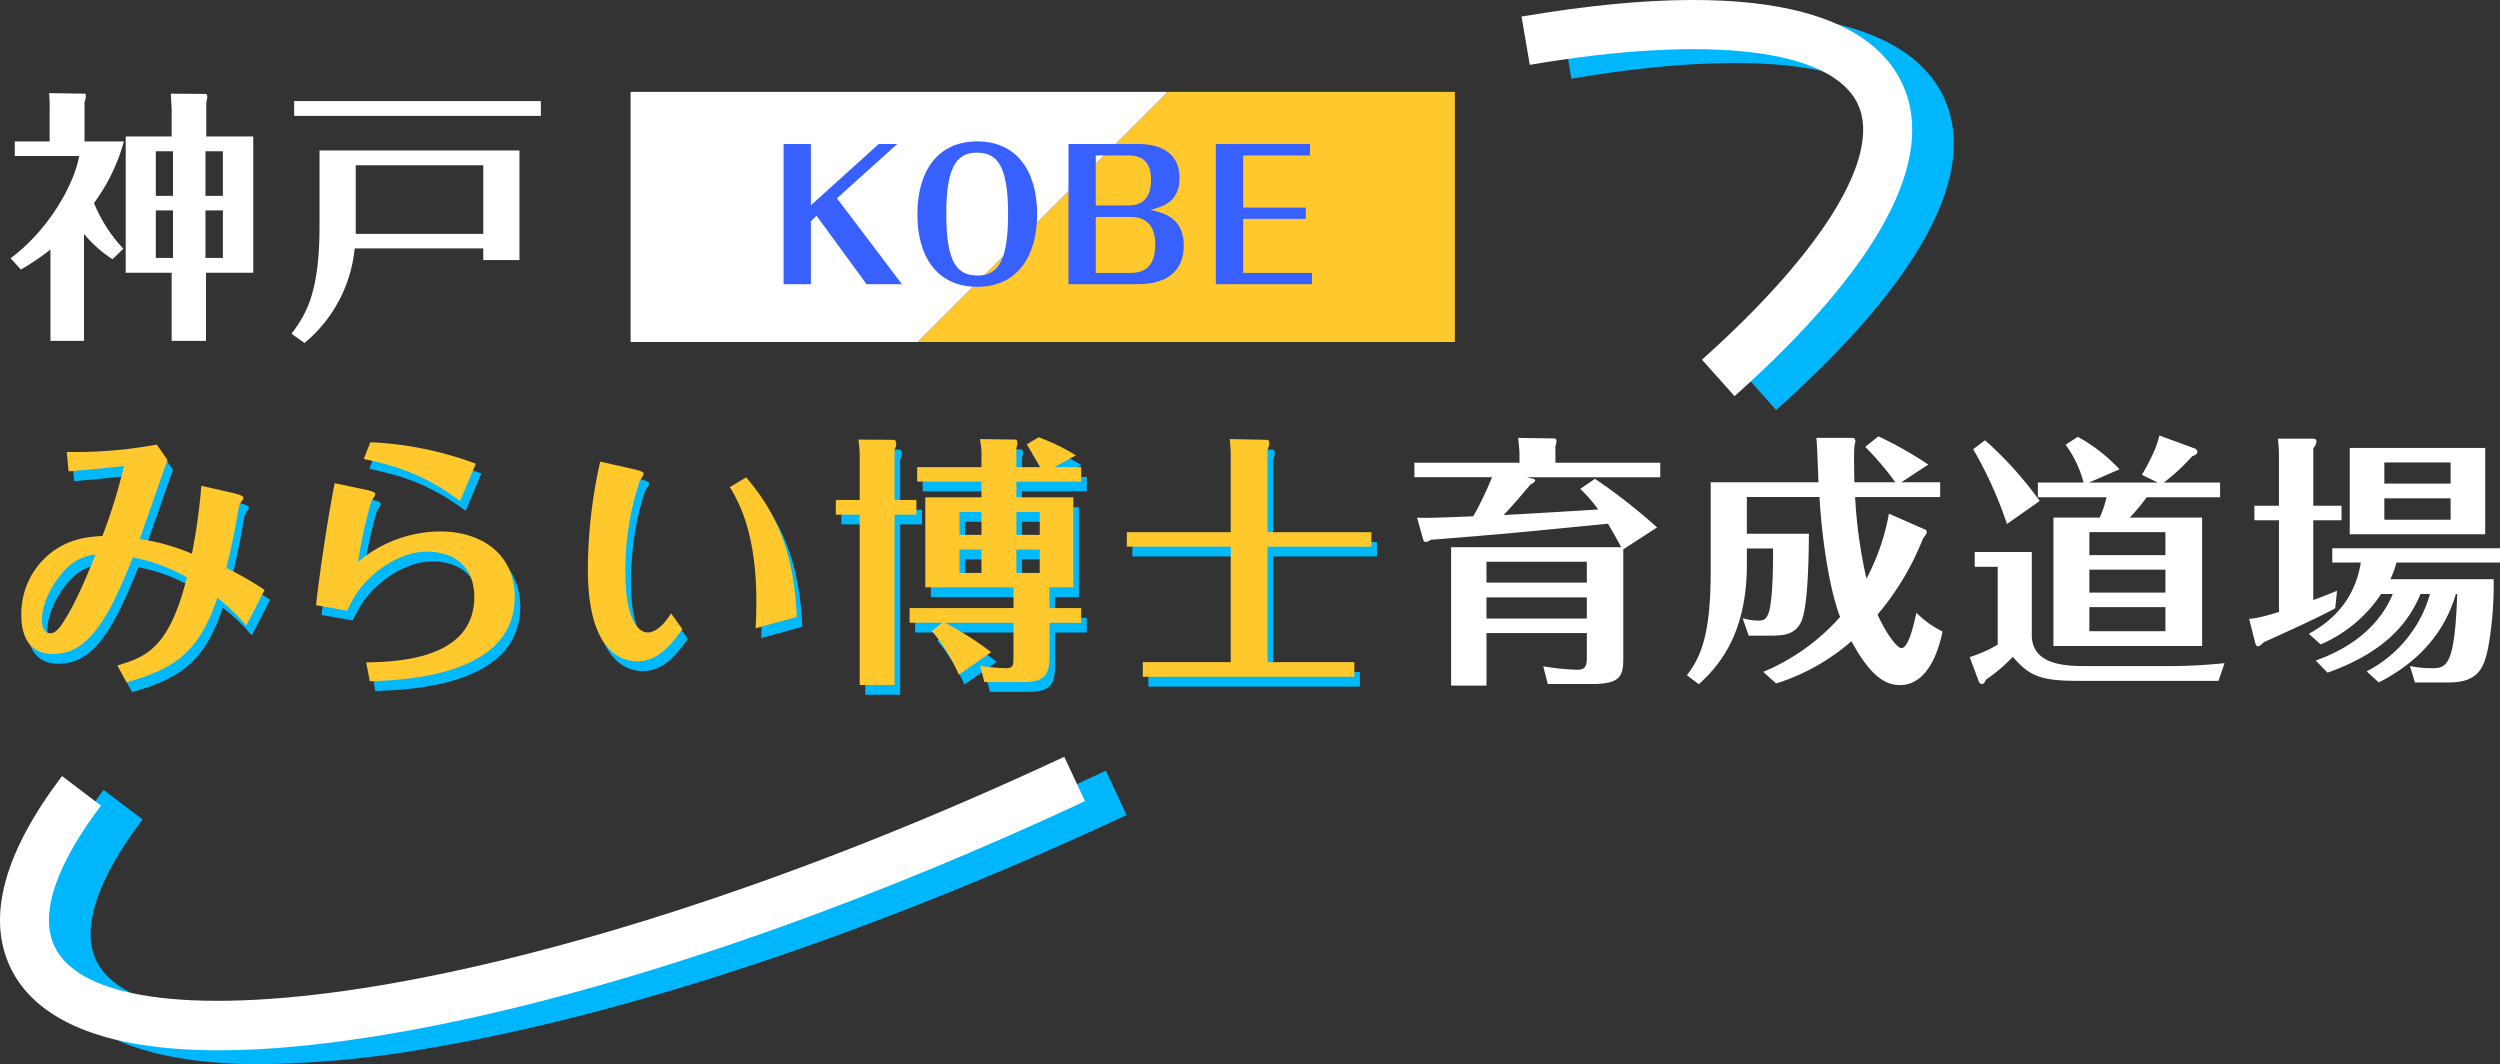 <?xml version="1.0" encoding="UTF-8"?> <svg xmlns="http://www.w3.org/2000/svg" width="590" height="251.148" viewBox="0 0 590 251.148"><rect x="0" y="0" width="590" height="251.148" fill="#333333" stroke="none"/><g transform="translate(0)"><g transform="translate(2.496 21.686)"><g transform="translate(146.325)"><path d="M-355.822,774.713v59.021h67.751l59.021-59.021Z" transform="translate(355.822 -774.713)" fill="#fff"></path></g><g transform="translate(214.075)"><path d="M-170.395,774.713h-67.751l-59.021,59.021h126.771Z" transform="translate(297.166 -774.713)" fill="#ffc92d"></path></g><g transform="translate(0 0.295)"><path d="M-458.448,814.171a29.811,29.811,0,0,1-6.73-5.984v25.243h-7.916V811.864a55.54,55.54,0,0,1-6.98,4.737l-2.43-2.681c8.663-6.357,14.9-17.014,16.2-24.119h-15.206v-3.428h8.226v-7.229a41.126,41.126,0,0,0-.124-4.175l8.351.125c.312,0,.312.311.312.5a4.353,4.353,0,0,1-.312,1.495v9.287h9.287a44.1,44.1,0,0,1-7.044,14.521,34.747,34.747,0,0,0,6.919,10.784Zm33.219-28.981v32.16h-11.157v16.08h-8.1v-16.08h-10.845v-32.16h10.845v-6.233c0-.312-.187-3.241-.187-3.864l8.04.062c.248,0,.56,0,.56.685a5.945,5.945,0,0,1-.248,1.31v8.039Zm-18.946,3.491h-4.051v10.533h4.051Zm0,13.96h-4.051v11.218h4.051Zm7.666-3.427h4.113V788.68h-4.113Zm0,14.645h4.113V802.64h-4.113Z" transform="translate(482.504 -774.968)" fill="#fff"></path><g transform="translate(66.31 1.87)"><path d="M-410.2,811.365a33.094,33.094,0,0,1-11.842,22.312L-425.1,831.5c3.427-4.612,6.606-9.66,6.606-25.366V788.242h47.181v25.864h-8.539v-2.741Zm43.938-34.778v3.489h-58.211v-3.489Zm-13.587,31.348v-16.2h-30.1v16.2Z" transform="translate(425.096 -776.587)" fill="#fff"></path></g><g transform="translate(182.434 12.01)"><path d="M-316.79,802.276l-1.329,1.329v14.833h-6.441V785.366h6.441v14.459l16-14.459h4.363l-14.211,12.8,15.332,20.276h-8.351Z" transform="translate(324.56 -785.366)" fill="#3760ff"></path></g><g transform="translate(214.012 11.387)"><path d="M-283.093,784.826c9.306,0,14.126,7.023,14.126,17.161,0,9.93-4.654,17.16-14.126,17.16s-14.169-7.146-14.128-17.16C-297.221,792.014-292.567,784.826-283.093,784.826Zm-.166,2.659c-5.153,0-7.147,4.238-7.147,14.5,0,11.757,2.7,14.5,7.439,14.5,5.151,0,7.146-4.2,7.146-14.5C-275.822,790.228-278.524,787.485-283.26,787.485Z" transform="translate(297.221 -784.826)" fill="#3760ff"></path></g><g transform="translate(249.663 12.01)"><path d="M-266.356,818.439V785.366h16.537c5.526,0,9.681,2.368,9.681,7.977,0,5.943-4.363,6.94-6.98,7.563,2.908.621,7.977,1.661,7.977,8.434,0,5.734-3.7,9.1-10.719,9.1Zm6.441-18.572h7.687c4.237,0,5.359-2.867,5.359-6.066,0-3.531-1.5-5.734-5.153-5.734h-7.894Zm0,2.7V815.78h8.31c4.446,0,5.734-3.032,5.734-6.69,0-4.653-2.368-6.523-5.817-6.523Z" transform="translate(266.356 -785.366)" fill="#3760ff"></path></g><g transform="translate(284.441 12.01)"><path d="M-229.806,815.78h16.246v2.659h-22.686V785.366h22.229v2.7h-15.789v12.3h14.792v2.659h-14.792Z" transform="translate(236.247 -785.366)" fill="#3760ff"></path></g><g transform="translate(331.298 81.361)"><path d="M-153.049,855.068A136.741,136.741,0,0,1-138.4,866.534l-7.977,5.174v25.615c0,4.238-.561,6.169-7.418,6.169h-10.408l-1.059-4.176a57.406,57.406,0,0,0,8.04.811c2.118,0,2.243-1.184,2.243-3.241v-5.423h-23.683v12.4h-8.351V871.209h40.137c-.561-1.12-1.433-2.678-3.116-5.547-22.187,2.182-24.68,2.43-41.82,3.8a2.831,2.831,0,0,1-1.122.5.6.6,0,0,1-.624-.435l-1.5-5.3c2.12.125,5.3,0,13.275-.311a77.622,77.622,0,0,0,4.425-9.226H-195.68v-3.427h24.806V848.9c0-.373-.249-2.929-.312-3.489l8.538.125a.566.566,0,0,1,.5.624,3.34,3.34,0,0,1-.249,1.183v3.927h24.744v3.427h-31.537l1.807.437a.376.376,0,0,1,.188.374c0,.312-.811.747-1.123.934-1.5,1.809-4.487,5.3-6.3,7.167,1.683-.062,18.636-1.059,22.312-1.307a32.154,32.154,0,0,0-4.238-4.862Zm-25.616,24.492h23.683v-4.923h-23.683Zm23.683,3.492h-23.683v4.985h23.683Z" transform="translate(195.68 -845.407)" fill="#fff"></path></g><g transform="translate(395.614 80.987)"><path d="M-94.812,845.083a90.361,90.361,0,0,1,11.779,6.668l-6.357,4.177h9.162v3.489H-100.3a112.682,112.682,0,0,0,2.681,19.258,52.74,52.74,0,0,0,5.3-15.331l8.663,3.8a.607.607,0,0,1,.25.56c0,.313-.062.436-.872,1.5A64.3,64.3,0,0,1-95,887.153c1.932,4.362,4.612,7.915,5.609,7.915,1.745,0,2.992-5.8,3.553-8.352a22.387,22.387,0,0,0,6.169,4.425c-.623,3.054-2.928,12.652-10.034,12.652-3.24,0-6.793-1.745-11.467-10.346a50.014,50.014,0,0,1-17.762,9.972l-3.054-2.742a49.878,49.878,0,0,0,18.137-12.963c-2.617-6.856-4.3-18.7-4.862-28.3h-17.14v8.664H-111.2c-.062,4.675-.125,17.575-1.932,21-1.558,2.868-4.051,3.054-7.417,3.054h-4.86l-1.435-4.113a14.6,14.6,0,0,0,3.8.561c1.31,0,1.932-.5,2.431-2.119.747-2.43,1-9.6.936-14.9h-6.171v3.74c0,15.892-6.107,23.559-11.343,28.294l-2.8-2.119c3.179-4.237,5.609-9.286,5.609-24.494V855.928h25.429c-.312-8.352-.373-9.287-.5-10.471h8.724a.791.791,0,0,1,.5.748,2.267,2.267,0,0,1-.188.81,36.561,36.561,0,0,0-.124,3.8c0,2.556.062,4.051.062,5.111h9.66a69.205,69.205,0,0,0-7.1-8.352Z" transform="translate(139.998 -845.083)" fill="#fff"></path></g><g transform="translate(462.36 80.8)"><path d="M-67.566,872.405v19.571c0,6.481,6.607,7.353,12.091,7.353H-36.59a125.725,125.725,0,0,0,14.521-.685L-23.5,902.82H-56.721c-8.912,0-11.405-1.184-15.332-5.671a36.547,36.547,0,0,1-6.3,5.359c-.311.686-.56,1.059-1,1.059-.374,0-.624-.311-.747-.684l-2.12-5.674a30.55,30.55,0,0,0,6.606-2.928V875.9h-5.422v-3.492Zm-5.858-6.606A93.6,93.6,0,0,0-81.4,848.162l2.8-2.119a85.524,85.524,0,0,1,12.9,14.334Zm35.587-9.785-3.74-1.808c.811-1.434,3.366-5.735,4.113-9.287l8.352,3.054a.967.967,0,0,1,.624.811c0,.56-.685.81-1.246,1.059a46.9,46.9,0,0,1-6.669,6.17h13.275V859.5H-40.454a46.519,46.519,0,0,1-3.988,4.8h17.076v30.29H-62.455V864.3h10.907a25.054,25.054,0,0,0,1.621-4.8H-66.132v-3.489H-55.35a26.036,26.036,0,0,0-4.238-8.912l2.867-1.87a38.564,38.564,0,0,1,9.848,7.666l-7.168,3.116Zm1.808,17.139v-5.423h-17.95v5.423Zm-17.95,3.428V882h17.95v-5.422Zm0,8.85V891.1h17.95v-5.672Z" transform="translate(82.212 -844.921)" fill="#fff"></path></g><g transform="translate(528.295 81.548)"><path d="M-3.314,861.4v3.428H-9.983V883.65c2.555-.937,4.051-1.558,5.609-2.182l-.435,4.113c-3.8,2.182-15.644,7.478-16.766,7.977-1,.873-1.123,1-1.433,1-.437,0-.561-.436-.686-.81l-1.433-5.671c1.247-.062,2.806-.311,7.044-1.62V864.827h-5.8V861.4h5.8V850.055a35.4,35.4,0,0,0-.249-4.486h8.289c.5,0,.811.186.811.686a3.038,3.038,0,0,1-.748,1.558V861.4Zm-6.108,36.522c12.9-4.549,16.889-12.527,18.2-15.705H6.034a32.539,32.539,0,0,1-14.272,11.9l-2.8-2.493c2.928-1.684,10.533-5.983,12.277-16.829H-5.5v-3.365H34.08V874.8H9.65a24.281,24.281,0,0,1-1.433,3.927H32.586a83.964,83.964,0,0,1-1.309,16.205c-.936,4.362-2.057,8.164-9.225,8.164H14.012l-1.184-3.865a26.246,26.246,0,0,0,5.172.5c3.429,0,5.423-.437,5.984-17.514h-.313c-3.863,13.336-14.521,18.947-18.2,20.879l-2.867-2.617a29.576,29.576,0,0,0,14.958-18.261H15.321c-2.555,6.17-7.728,13.524-21.939,18.572Zm40.012-50.17V868.13H-1.382V847.751ZM6.783,851.178v4.985H22.427v-4.985Zm0,8.476V864.7H22.427v-5.049Z" transform="translate(25.128 -845.569)" fill="#fff"></path></g></g></g><g transform="translate(368.912 3.275)"><path d="M-115.015,852.263l-7.693-8.618c28.7-25.62,42.46-48.154,36.8-60.276-6.086-13.038-35.034-16.514-77.432-9.3l-1.939-11.385c63.14-10.749,83.7,2.657,89.838,15.794C-67.15,796.24-80.835,821.753-115.015,852.263Z" transform="translate(165.277 -758.773)" fill="#00b6fd"></path></g><g transform="translate(9.822 181.88)"><path d="M-424.476,982.67c-32.179,0-44.743-9.929-49.309-19.711-5.528-11.843-1.4-26.987,12.263-45.014l9.2,6.978c-7.475,9.861-15.451,23.618-11,33.15,12.071,25.86,112.917,13.87,238.329-44.671l4.886,10.465c-58.7,27.4-116.884,46.893-163.843,54.887A244.285,244.285,0,0,1-424.476,982.67Z" transform="translate(476.162 -913.402)" fill="#00b6fd"></path></g><g transform="translate(359.09)"><path d="M-123.519,849.43l-7.692-8.617c28.7-25.623,42.459-48.157,36.8-60.277-6.086-13.04-35.032-16.512-77.433-9.3l-1.937-11.385c63.139-10.749,83.7,2.657,89.837,15.8C-75.654,793.4-89.34,818.917-123.519,849.43Z" transform="translate(173.78 -755.938)" fill="#fff"></path></g><g transform="translate(0 178.607)"><path d="M-432.98,979.836c-32.179,0-44.742-9.93-49.309-19.712-5.527-11.842-1.4-26.986,12.263-45.014l9.2,6.978c-7.474,9.862-15.451,23.617-11,33.15,12.07,25.857,112.917,13.87,238.329-44.67l4.886,10.465c-58.7,27.4-116.884,46.892-163.843,54.886C-408.583,978.666-421.937,979.836-432.98,979.836Z" transform="translate(484.665 -910.568)" fill="#fff"></path></g><g transform="translate(5.035 103.186)"><g transform="translate(1.31 2.31)"><g transform="translate(478.306 -847.039)" fill="none"><path d="M-425.229,891.508a43.076,43.076,0,0,0-6.813-6.565c-4.088,12.076-9.228,16.537-21.429,19.942l-2.168-3.964c6.5-2.042,12.138-3.715,16.412-20.808a41.546,41.546,0,0,0-12.759-4.708c-5.7,14.247-10.4,22.793-18.827,22.793-7.122,0-7.494-6.751-7.494-9.168a18.3,18.3,0,0,1,7.681-15.234c4.335-2.973,8.174-3.221,11.457-3.469a126.421,126.421,0,0,0,5.079-16.475c-1.858.185-11.025,1.115-13.068,1.24l-.433-4.583a105.445,105.445,0,0,0,21.243-1.735l2.539,3.655c-.991,2.664-5.512,15.731-6.564,18.643a48.643,48.643,0,0,1,12.324,3.468,141.184,141.184,0,0,0,2.229-16.04l7.309,1.672c.805.186,2.6.619,2.6,1.115a1.2,1.2,0,0,1-.248.681,3.612,3.612,0,0,0-.866,1.8c-.867,5.016-1.425,8.237-2.912,14.121a75.838,75.838,0,0,1,9.042,5.2ZM-470.192,881.1c-2.912,4.336-3.283,7.742-3.283,9.105,0,.8.186,3.1,1.982,3.1.557,0,1.424-.187,2.662-1.982,3.345-4.894,6.379-12.51,8.052-16.6C-462.946,875.033-466.477,875.529-470.192,881.1Z" stroke="none"></path><path d="M -443.863 897.63 C -443.093 897.107 -442.392 896.552 -441.743 895.956 C -440.321 894.65 -439.096 893.087 -437.999 891.179 C -436.887 889.245 -435.868 886.89 -434.883 883.981 L -433.496 879.883 L -430.145 882.618 C -428.434 884.014 -427.156 885.104 -425.928 886.31 L -424.808 884.133 C -426.649 882.987 -428.48 881.963 -431.277 880.565 L -433.435 879.486 L -432.844 877.147 C -431.384 871.366 -430.825 868.139 -429.982 863.261 C -429.962 863.143 -429.941 863.031 -429.919 862.924 L -433.163 862.182 C -433.73 867.577 -434.361 871.343 -435.106 875.118 L -435.783 878.553 L -435.748 878.572 L -436.315 880.84 C -438.284 888.715 -440.693 894.081 -443.863 897.63 M -467.617 894.553 C -465.921 893.822 -464.357 892.447 -462.775 890.341 C -459.793 886.37 -457.165 880.28 -454.77 874.29 L -454.32 873.165 L -453.195 870.051 C -452.746 868.809 -451.639 865.642 -450.468 862.29 C -449.219 858.717 -447.938 855.05 -447.158 852.865 L -447.7 852.085 C -448.608 852.241 -449.62 852.394 -450.715 852.539 L -451.163 854.515 C -452.307 859.56 -453.736 864.218 -456.236 871.045 L -456.019 871.014 L -458.001 875.86 C -458.089 876.073 -458.18 876.295 -458.274 876.527 C -460.043 880.86 -463.003 888.113 -466.353 893.015 L -466.36 893.025 C -466.768 893.615 -467.186 894.124 -467.617 894.553 M -453.47 904.885 L -455.638 900.92 C -449.135 898.878 -443.5 897.206 -439.226 880.112 C -442.694 878.254 -446.101 876.581 -451.985 875.404 C -457.681 889.65 -462.389 898.197 -470.812 898.197 C -477.934 898.197 -478.306 891.445 -478.306 889.029 C -478.306 883.456 -475.952 877.449 -470.625 873.795 C -466.29 870.822 -462.451 870.574 -459.168 870.326 C -456.506 863.081 -455.143 858.497 -454.089 853.852 C -455.948 854.036 -465.114 854.966 -467.157 855.091 L -467.591 850.508 C -459.168 850.693 -450.373 849.641 -446.348 848.773 L -443.809 852.428 C -444.8 855.091 -449.321 868.158 -450.373 871.07 C -445.915 871.751 -442.756 872.617 -438.049 874.538 C -437.12 869.831 -436.439 865.434 -435.82 858.497 L -428.51 860.169 C -427.705 860.355 -425.909 860.788 -425.909 861.284 C -425.909 861.346 -425.909 861.593 -426.158 861.965 C -426.777 862.893 -426.901 863.018 -427.024 863.761 C -427.891 868.777 -428.449 871.998 -429.936 877.882 C -425.723 879.987 -423.619 881.288 -420.894 883.084 L -425.229 891.508 C -427.521 888.783 -429.006 887.42 -432.041 884.943 C -436.129 897.018 -441.269 901.479 -453.47 904.885 Z M -460.778 874.724 C -462.946 875.033 -466.477 875.529 -470.192 881.102 C -473.104 885.438 -473.474 888.844 -473.474 890.207 C -473.474 891.011 -473.288 893.304 -471.492 893.304 C -470.936 893.304 -470.068 893.117 -468.83 891.322 C -465.485 886.428 -462.451 878.811 -460.778 874.724 Z" stroke="none" fill="#00b9fa"></path></g><g transform="translate(487.642 -847.114)" fill="none"><path d="M-406.392,859.5c2.1.433,2.29.805,2.29,1.115a10.869,10.869,0,0,1-.927,1.61,109.19,109.19,0,0,0-3.16,14.307,30.47,30.47,0,0,1,19.324-7.185c9.847,0,17.65,5.326,17.65,15.484,0,18.58-25.7,19.571-34.187,19.881l-.867-4.458c6.689-.125,25.517-.5,25.517-15.422,0-8.423-6.256-10.714-11.085-10.714-1.549,0-5.265.186-10.1,3.406a23.479,23.479,0,0,0-8.795,10.528l-7.37-1.3c1.238-10.591,2.973-21.429,4.4-28.8Zm1.115-11.211a81.695,81.695,0,0,1,24.9,5.08l-3.716,8.794c-8.423-6.255-15.112-8.3-22.73-9.909Z" stroke="none"></path><path d="M -395.402 852.383 C -395.147 852.482 -394.89 852.584 -394.633 852.688 C -391.513 853.956 -388.472 855.568 -385.415 857.578 L -384.382 855.133 C -388.439 853.787 -392.154 852.937 -395.402 852.383 M -411.316 861.525 C -412.389 867.443 -413.706 875.671 -414.779 884.29 L -412.409 884.709 C -412.048 884.028 -411.657 883.344 -411.211 882.648 L -412.432 883.59 L -411.146 876.029 C -409.907 868.748 -408.741 864.173 -408.161 862.193 L -411.316 861.525 M -384.532 872.77 C -383.874 873.104 -383.255 873.487 -382.683 873.916 C -380.433 875.603 -377.752 878.867 -377.752 884.831 C -377.752 889.036 -379.027 892.624 -381.541 895.496 C -382.425 896.507 -383.462 897.422 -384.646 898.24 C -381.632 897.021 -379.25 895.492 -377.551 893.681 C -375.306 891.286 -374.214 888.392 -374.214 884.831 C -374.214 880.895 -375.571 877.79 -378.246 875.603 C -379.516 874.564 -381.063 873.757 -382.843 873.203 C -383.389 873.034 -383.953 872.889 -384.532 872.77 M -405.277 848.29 C -400.57 848.601 -391.528 849.158 -380.38 853.37 L -384.095 862.164 C -392.518 855.909 -399.207 853.865 -406.826 852.254 L -405.277 848.29 Z M -413.7 857.953 L -406.392 859.501 C -404.287 859.934 -404.101 860.306 -404.101 860.616 C -404.101 860.863 -404.906 861.979 -405.029 862.226 C -405.215 862.721 -406.64 867.428 -408.189 876.532 C -405.215 874.241 -398.836 869.348 -388.865 869.348 C -379.018 869.348 -371.214 874.674 -371.214 884.831 C -371.214 903.412 -396.917 904.403 -405.402 904.712 L -406.269 900.254 C -399.58 900.129 -380.752 899.757 -380.752 884.831 C -380.752 876.409 -387.007 874.117 -391.837 874.117 C -393.386 874.117 -397.101 874.303 -401.933 877.523 C -407.321 881.177 -409.179 884.831 -410.728 888.052 L -418.098 886.751 C -416.86 876.16 -415.125 865.323 -413.7 857.953 Z" stroke="none" fill="#00b9fa"></path></g><g transform="translate(496.254 -846.499)" fill="none"><path d="M-351.405,854.117c.743.186,2.043.5,2.043,1.053a10.617,10.617,0,0,1-.93,1.609,66.168,66.168,0,0,0-3.406,21.553c0,10.281,2.6,14.244,5.326,14.244.248,0,2.726,0,5.451-4.521l2.664,3.716c-2.6,3.717-5.821,7.619-10.591,7.619-4.707,0-11.705-3.469-11.705-21.738a116.956,116.956,0,0,1,2.911-25.394Zm26.2,1.859c8.485,9.786,11.4,20.189,11.954,32.948l-9.723,2.664c.124-1.8.186-4.893.186-6.44,0-16.413-4.4-23.783-6.256-26.881Z" stroke="none"></path><path d="M -357.333 855.855 C -358.808 863.313 -359.554 870.632 -359.554 877.652 C -359.554 881.701 -359.192 885.19 -358.478 888.023 C -357.895 890.333 -357.081 892.205 -356.057 893.584 C -354.676 895.446 -352.923 896.39 -350.849 896.39 C -349.801 896.39 -348.831 896.094 -347.901 895.554 C -348.079 895.57 -348.236 895.576 -348.372 895.576 C -349.788 895.576 -351.145 895.06 -352.295 894.084 C -353.301 893.231 -354.146 892.027 -354.808 890.507 C -356.062 887.626 -356.698 883.53 -356.698 878.332 C -356.698 871.714 -355.773 866.061 -354.997 862.484 C -354.458 860.003 -353.88 857.984 -353.462 856.728 L -357.333 855.855 M -322.913 864.16 C -322.725 864.687 -322.54 865.241 -322.359 865.821 C -320.656 871.297 -319.792 877.798 -319.792 885.146 C -319.792 885.767 -319.802 886.652 -319.823 887.612 L -316.387 886.67 C -316.775 881.143 -317.648 876.532 -319.097 872.307 C -320.078 869.446 -321.342 866.745 -322.913 864.16 M -359.643 852.258 L -351.405 854.117 C -350.663 854.302 -349.362 854.612 -349.362 855.17 C -349.362 855.418 -350.167 856.532 -350.292 856.779 C -350.478 857.152 -353.698 866.131 -353.698 878.332 C -353.698 888.613 -351.097 892.576 -348.372 892.576 C -348.124 892.576 -345.646 892.576 -342.922 888.055 L -340.258 891.771 C -342.859 895.488 -346.079 899.39 -350.849 899.39 C -355.555 899.39 -362.554 895.922 -362.554 877.652 C -362.554 869.105 -361.502 860.62 -359.643 852.258 Z M -325.209 855.975 C -316.724 865.761 -313.813 876.164 -313.255 888.923 L -322.978 891.586 C -322.855 889.789 -322.792 886.694 -322.792 885.146 C -322.792 868.733 -327.191 861.363 -329.048 858.265 L -325.209 855.975 Z" stroke="none" fill="#00b9fa"></path></g><g transform="translate(504.11 -847.272)" fill="none"><path d="M-306.255,851.979a29.2,29.2,0,0,0-.308-4.15l8.546.062a1.153,1.153,0,0,1,.371.93,2.1,2.1,0,0,1-.371,1.3v11.953h5.14v3.467h-5.14v40.2h-8.238v-40.2h-5.636v-3.467h5.636Zm23.412,51.342a44.628,44.628,0,0,0-6.381-10.342l2.479-1.919h-7.742V887.59h24.525V882.7h-20.809V861.455h13.254v-3.717h-15.174v-3.406h15.174v-2.291a18.614,18.614,0,0,0-.372-4.336l8.484.124c.125,0,.373.248.373.806a2.6,2.6,0,0,1-.248,1.113v4.583h5.637c-.434-.866-2.726-4.583-3.16-5.389l2.787-1.671a50.034,50.034,0,0,1,8.8,4.274l-5.14,2.786h6.378v3.406h-15.3v3.717h13.44V882.7h-5.637v4.893h7.494v3.469h-7.494v7.989c0,4.335-1.239,6.008-6.131,6.008h-9.228l-.992-3.841a45.762,45.762,0,0,0,6.132.558c1.61,0,1.734-.62,1.734-2.6v-8.112h-16.164a78.13,78.13,0,0,1,10.9,6.936Zm5.326-33.01v-5.388h-5.2v5.388Zm-5.2,3.469v5.513h5.2v-5.513Zm18.951-3.469v-5.388h-5.512v5.388Zm-5.512,3.469v5.513h5.512v-5.513Z" stroke="none"></path><path d="M -274.529 850.754 C -274.517 851.23 -274.517 851.665 -274.517 852.041 L -274.517 879.698 L -272.28 879.698 L -272.28 850.787 L -274.529 850.754 M -303.27 850.853 C -303.259 851.174 -303.255 851.533 -303.255 851.979 L -303.255 902.738 L -301.017 902.738 L -301.017 850.869 L -303.27 850.853 M -287.771 864.455 L -287.771 879.698 L -285.719 879.698 L -285.719 864.455 L -287.771 864.455 M -260.768 864.455 L -260.768 879.698 L -258.84 879.698 L -258.84 864.455 L -260.768 864.455 M -266.962 882.293 L -266.962 899.171 C -266.962 900.214 -266.993 901.169 -267.318 902.054 C -265.333 902.02 -264.915 901.645 -264.872 901.601 C -264.806 901.532 -264.476 901.085 -264.476 899.049 L -264.476 882.293 L -266.962 882.293 M -283.247 896.152 C -282.646 897.124 -282.13 898.038 -281.694 898.857 L -280.401 897.953 C -281.317 897.345 -282.284 896.735 -283.247 896.152 M -264.016 847.272 C -260.423 848.696 -258.627 849.503 -255.221 851.546 L -260.361 854.332 L -253.982 854.332 L -253.982 857.738 L -269.28 857.738 L -269.28 861.455 L -255.84 861.455 L -255.84 882.698 L -261.476 882.698 L -261.476 887.59 L -253.982 887.59 L -253.982 891.059 L -261.476 891.059 L -261.476 899.049 C -261.476 903.383 -262.716 905.056 -267.607 905.056 L -276.835 905.056 L -277.827 901.216 C -273.987 901.773 -271.819 901.773 -271.695 901.773 C -270.085 901.773 -269.962 901.153 -269.962 899.171 L -269.962 891.059 L -286.125 891.059 C -283.091 892.669 -278.198 895.58 -275.226 897.995 L -282.843 903.321 C -283.586 901.712 -285.569 897.314 -289.223 892.979 L -286.744 891.059 L -294.487 891.059 L -294.487 887.59 L -269.962 887.59 L -269.962 882.698 L -290.771 882.698 L -290.771 861.455 L -277.517 861.455 L -277.517 857.738 L -292.691 857.738 L -292.691 854.332 L -277.517 854.332 L -277.517 852.041 C -277.517 850.864 -277.517 849.254 -277.889 847.705 L -269.405 847.829 C -269.28 847.829 -269.032 848.077 -269.032 848.635 C -269.032 849.006 -269.094 849.315 -269.28 849.748 L -269.28 854.332 L -263.643 854.332 C -264.078 853.466 -266.369 849.748 -266.803 848.943 L -264.016 847.272 Z M -277.517 870.311 L -277.517 864.922 L -282.719 864.922 L -282.719 870.311 L -277.517 870.311 Z M -263.768 870.311 L -263.768 864.922 L -269.28 864.922 L -269.28 870.311 L -263.768 870.311 Z M -277.517 879.293 L -277.517 873.779 L -282.719 873.779 L -282.719 879.293 L -277.517 879.293 Z M -263.768 879.293 L -263.768 873.779 L -269.28 873.779 L -269.28 879.293 L -263.768 879.293 Z M -306.563 847.829 L -298.017 847.891 C -297.954 847.891 -297.646 848.263 -297.646 848.821 C -297.646 849.315 -297.707 849.625 -298.017 850.122 L -298.017 862.074 L -292.877 862.074 L -292.877 865.541 L -298.017 865.541 L -298.017 905.738 L -306.255 905.738 L -306.255 865.541 L -311.89 865.541 L -311.89 862.074 L -306.255 862.074 L -306.255 851.979 C -306.255 850.369 -306.317 850.122 -306.563 847.829 Z" stroke="none" fill="#00b9fa"></path></g><g transform="translate(513.329 -847.214)" fill="none"><path d="M-227.907,852.477a35.324,35.324,0,0,0-.248-4.831l8.918.186c.124,0,.433.248.433.744a3.926,3.926,0,0,1-.433,1.548v19.509h24.525v3.406h-24.525v27.251h20.5v3.468h-49.919v-3.468h20.748V873.04h-24.526v-3.406h24.526Z" stroke="none"></path><path d="M -224.921 850.715 C -224.907 851.278 -224.907 851.83 -224.907 852.477 L -224.907 900.759 L -222.237 900.759 L -222.237 850.771 L -224.921 850.715 M -228.155 847.647 L -219.237 847.833 C -219.113 847.833 -218.804 848.081 -218.804 848.577 C -218.804 849.01 -218.927 849.382 -219.237 850.125 L -219.237 869.634 L -194.711 869.634 L -194.711 873.04 L -219.237 873.04 L -219.237 900.291 L -198.736 900.291 L -198.736 903.759 L -248.655 903.759 L -248.655 900.291 L -227.907 900.291 L -227.907 873.04 L -252.433 873.04 L -252.433 869.634 L -227.907 869.634 L -227.907 852.477 C -227.907 850.806 -227.907 849.877 -228.155 847.647 Z" stroke="none" fill="#00b9fa"></path></g></g><path d="M-427.229,889.508a43.086,43.086,0,0,0-6.813-6.565c-4.088,12.076-9.228,16.537-21.428,19.942l-2.168-3.964c6.5-2.042,12.139-3.715,16.412-20.809a41.55,41.55,0,0,0-12.759-4.708c-5.7,14.247-10.4,22.793-18.827,22.793-7.122,0-7.494-6.751-7.494-9.168a18.3,18.3,0,0,1,7.681-15.234c4.335-2.973,8.174-3.222,11.457-3.469a126.411,126.411,0,0,0,5.079-16.474c-1.858.185-11.025,1.115-13.068,1.239l-.433-4.583a105.466,105.466,0,0,0,21.243-1.735l2.539,3.654c-.991,2.664-5.512,15.731-6.564,18.643a48.648,48.648,0,0,1,12.324,3.467,141.156,141.156,0,0,0,2.229-16.04l7.309,1.671c.805.186,2.6.619,2.6,1.115a1.2,1.2,0,0,1-.248.681,3.611,3.611,0,0,0-.866,1.8c-.867,5.016-1.425,8.237-2.912,14.12a75.884,75.884,0,0,1,9.042,5.2ZM-472.192,879.1c-2.912,4.336-3.283,7.742-3.283,9.105,0,.8.186,3.1,1.982,3.1.557,0,1.424-.187,2.662-1.982,3.345-4.894,6.379-12.51,8.052-16.6C-464.946,873.033-468.477,873.529-472.192,879.1Z" transform="translate(480.306 -845.039)" fill="#ffc92d"></path><path d="M-408.391,857.5c2.1.433,2.29.805,2.29,1.115a10.867,10.867,0,0,1-.927,1.61,109.205,109.205,0,0,0-3.16,14.307,30.471,30.471,0,0,1,19.324-7.184c9.847,0,17.651,5.326,17.651,15.483,0,18.58-25.7,19.571-34.187,19.881l-.867-4.459c6.689-.125,25.517-.5,25.517-15.422,0-8.423-6.256-10.714-11.085-10.714-1.549,0-5.265.186-10.1,3.406a23.48,23.48,0,0,0-8.795,10.528l-7.37-1.3c1.238-10.591,2.973-21.429,4.4-28.8Zm1.115-11.211a81.7,81.7,0,0,1,24.9,5.08l-3.716,8.793c-8.423-6.255-15.112-8.3-22.73-9.909Z" transform="translate(489.642 -845.114)" fill="#ffc92d"></path><path d="M-353.405,852.117c.743.186,2.043.5,2.043,1.053a10.612,10.612,0,0,1-.93,1.609,66.164,66.164,0,0,0-3.406,21.553c0,10.281,2.6,14.244,5.326,14.244.248,0,2.726,0,5.451-4.521l2.664,3.716c-2.6,3.717-5.821,7.619-10.591,7.619-4.707,0-11.705-3.469-11.705-21.738a116.955,116.955,0,0,1,2.911-25.394Zm26.2,1.858c8.485,9.786,11.4,20.189,11.954,32.948l-9.723,2.664c.124-1.8.186-4.893.186-6.441,0-16.413-4.4-23.783-6.256-26.88Z" transform="translate(498.254 -844.499)" fill="#ffc92d"></path><path d="M-308.254,849.979a29.207,29.207,0,0,0-.308-4.15l8.546.062a1.153,1.153,0,0,1,.371.93,2.1,2.1,0,0,1-.371,1.3v11.952h5.14v3.468h-5.14v40.2h-8.238v-40.2h-5.636v-3.468h5.636Zm23.412,51.342a44.623,44.623,0,0,0-6.38-10.342l2.479-1.92h-7.742V885.59h24.525V880.7h-20.81V859.455h13.254v-3.717h-15.174v-3.406h15.174v-2.29a18.611,18.611,0,0,0-.372-4.336l8.484.124c.125,0,.373.248.373.806a2.6,2.6,0,0,1-.248,1.113v4.583h5.637c-.434-.866-2.726-4.583-3.16-5.388l2.787-1.671a50.046,50.046,0,0,1,8.8,4.274l-5.14,2.786h6.378v3.406h-15.3v3.717h13.44V880.7h-5.637v4.893h7.494v3.469h-7.494v7.99c0,4.335-1.239,6.007-6.131,6.007h-9.228l-.992-3.841a45.747,45.747,0,0,0,6.132.558c1.61,0,1.734-.62,1.734-2.6v-8.112h-16.164a78.183,78.183,0,0,1,10.9,6.936Zm5.326-33.01v-5.388h-5.2v5.388Zm-5.2,3.469v5.513h5.2v-5.513Zm18.951-3.469v-5.388h-5.512v5.388Zm-5.512,3.469v5.513h5.512v-5.513Z" transform="translate(506.11 -845.272)" fill="#ffc92d"></path><path d="M-229.907,850.477a35.325,35.325,0,0,0-.248-4.83l8.918.186c.124,0,.433.248.433.744a3.927,3.927,0,0,1-.433,1.548v19.509h24.525v3.406h-24.525v27.251h20.5v3.468h-49.919v-3.468h20.748V871.04h-24.526v-3.406h24.526Z" transform="translate(515.329 -845.214)" fill="#ffc92d"></path></g></g></svg> 
